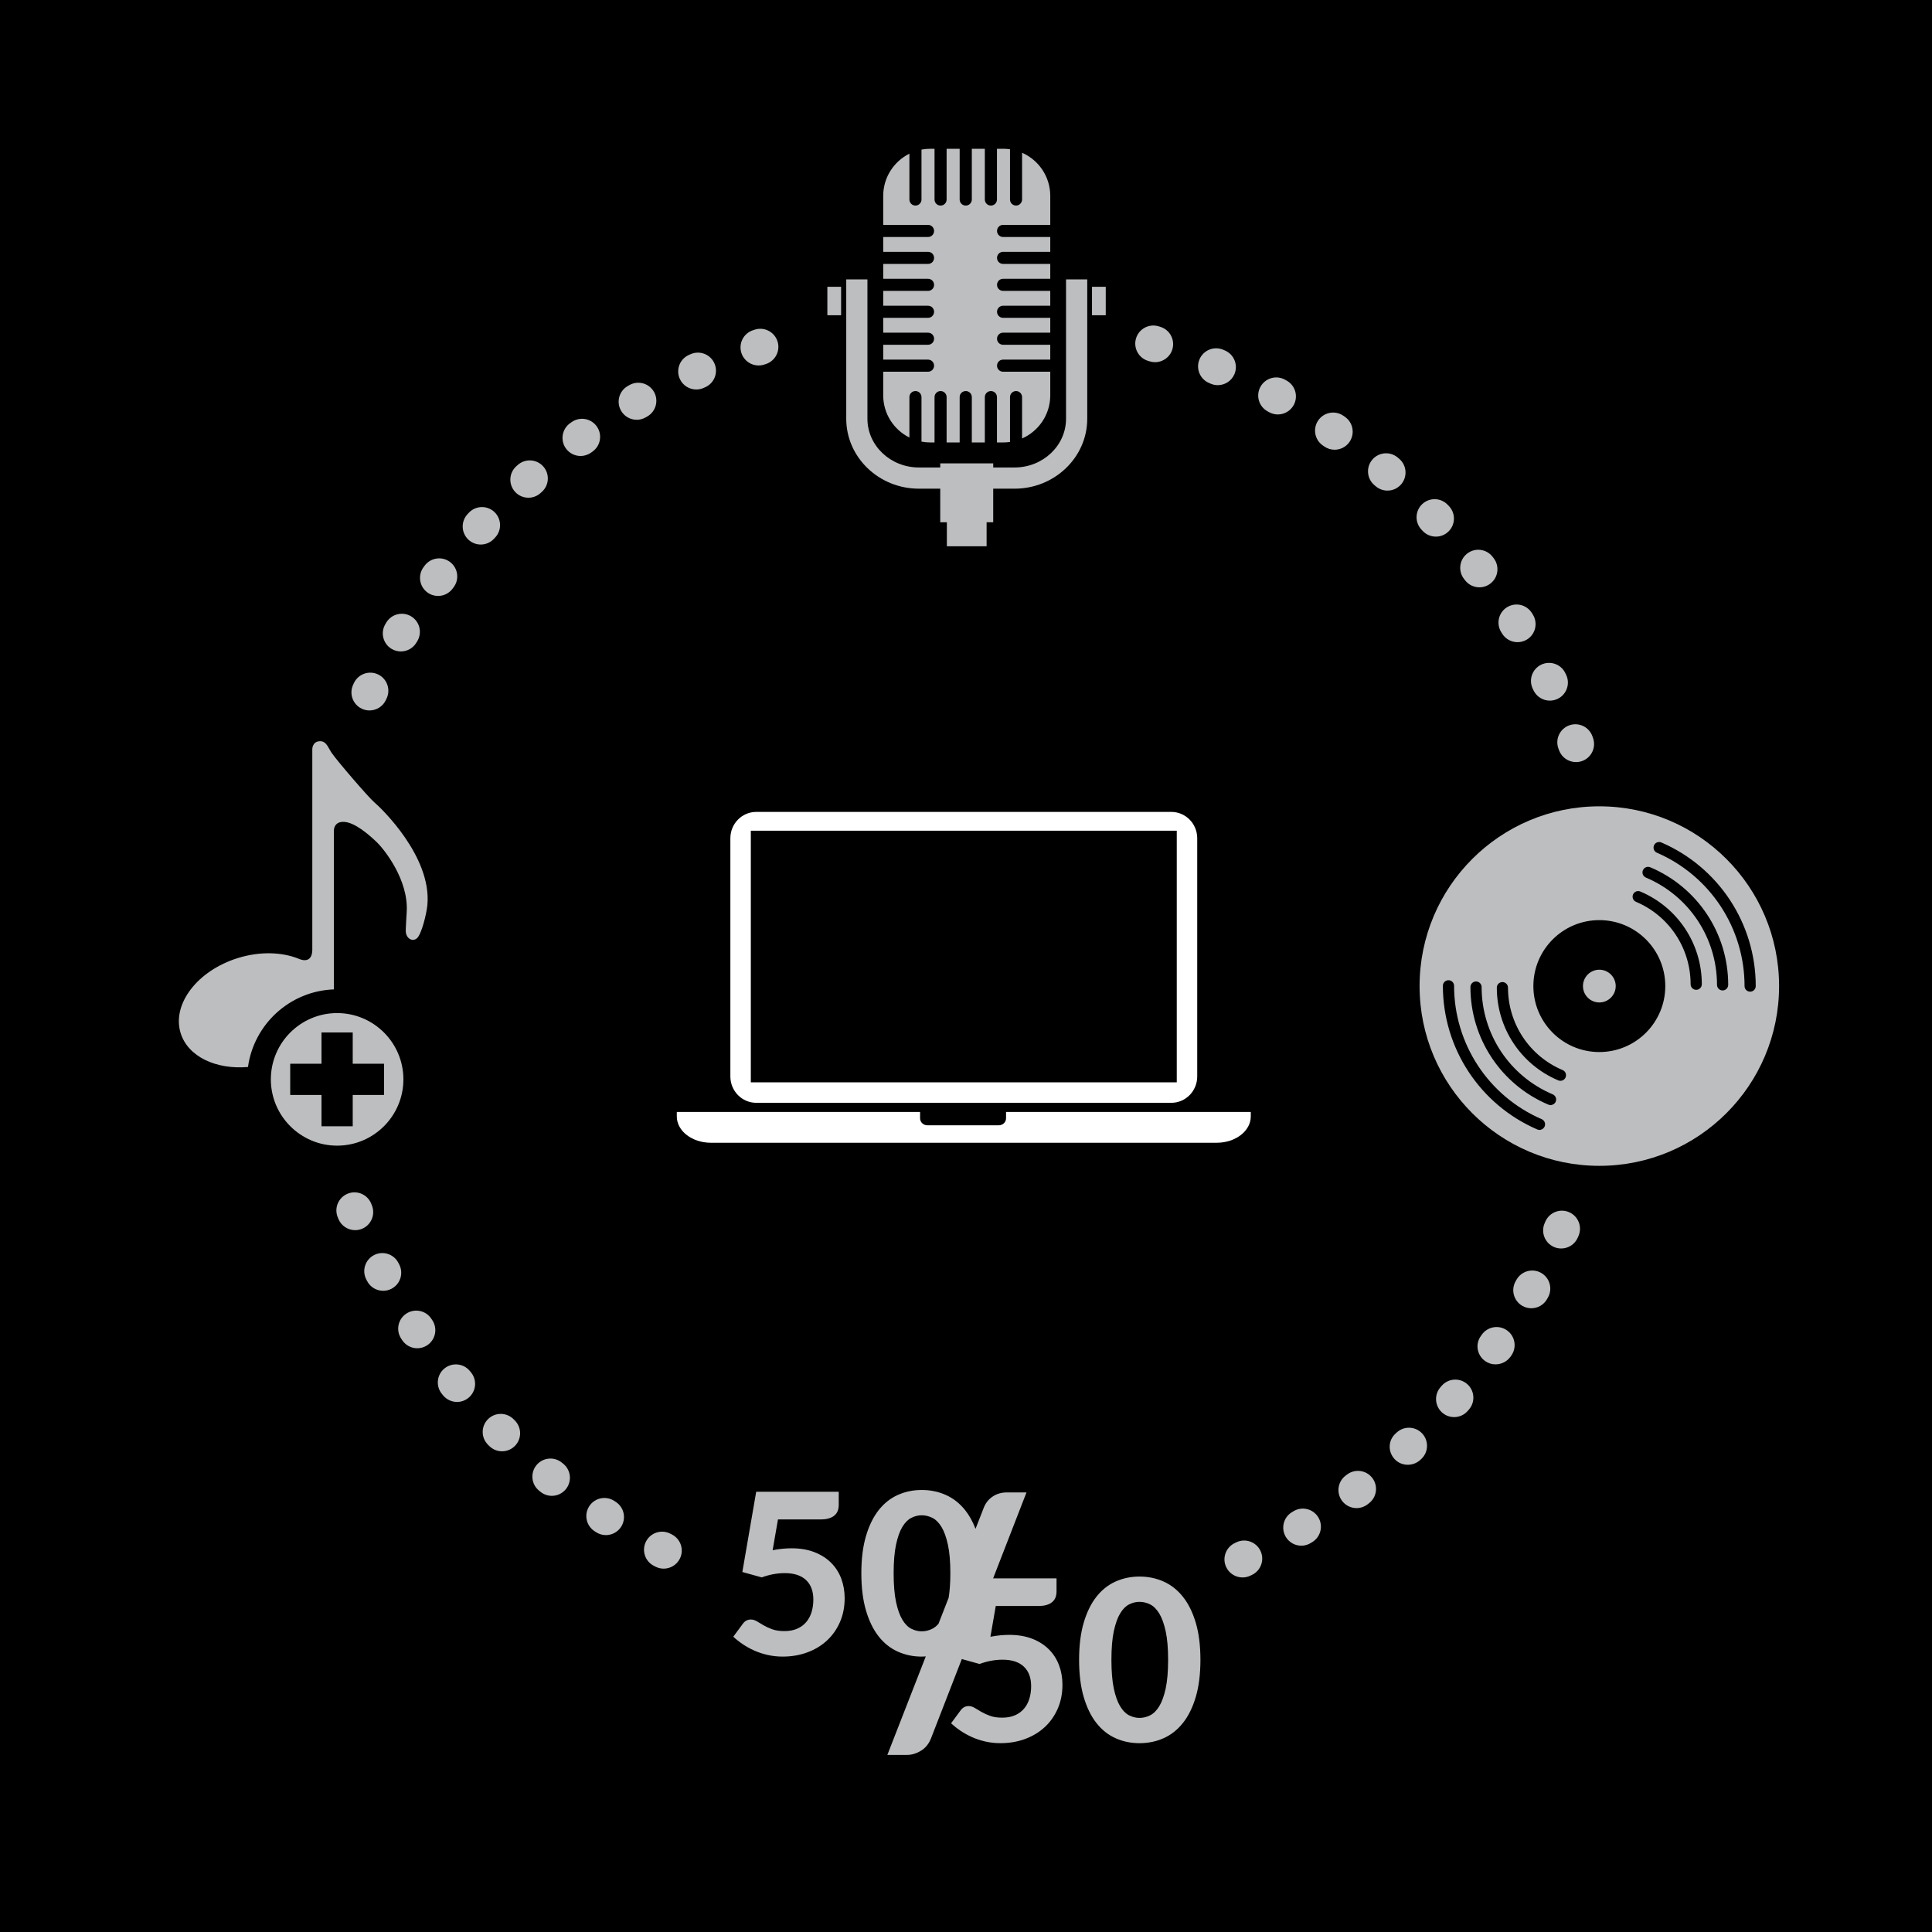 <?xml version="1.0" encoding="utf-8"?>
<!-- Generator: Adobe Illustrator 14.0.0, SVG Export Plug-In  -->
<!DOCTYPE svg PUBLIC "-//W3C//DTD SVG 1.1//EN" "http://www.w3.org/Graphics/SVG/1.1/DTD/svg11.dtd">
<svg version="1.1"
	 xmlns="http://www.w3.org/2000/svg" xmlns:xlink="http://www.w3.org/1999/xlink" xmlns:a="http://ns.adobe.com/AdobeSVGViewerExtensions/3.0/"
	 x="0px" y="0px" width="270px" height="270px" viewBox="0 0 270 270" enable-background="new 0 0 270 270" xml:space="preserve">
<defs>
</defs>
<rect width="270" height="270"/>
<path fill="#BCBEC0" d="M148.98,39.049v19.475c0,3.75-3.226,6.806-7.19,6.806h-2.986v-0.57H131.4v0.57h-2.987
	c-3.965,0-7.188-3.056-7.188-6.806V39.049h-2.961v19.475c0,5.381,4.554,9.769,10.149,9.769h2.987v4.692h0.925v3.355h5.555v-3.355
	h0.923v-4.692h2.986c5.597,0,10.155-4.388,10.155-9.769V39.049H148.98z"/>
<rect x="115.625" y="40.079" fill="#BCBEC0" width="1.921" height="3.977"/>
<rect x="152.609" y="40.079" fill="#BCBEC0" width="1.92" height="3.977"/>
<path fill="#BCBEC0" d="M140.184,51.95c-0.469,0-0.848-0.379-0.848-0.846c0-0.468,0.379-0.849,0.848-0.849h6.592v-2.073h-6.592
	c-0.469,0-0.848-0.379-0.848-0.845c0-0.469,0.379-0.848,0.848-0.848h6.592v-2.071h-6.592c-0.469,0-0.848-0.379-0.848-0.849
	c0-0.466,0.379-0.844,0.848-0.844h6.592v-2.073h-6.592c-0.469,0-0.848-0.379-0.848-0.843c0-0.474,0.379-0.849,0.848-0.849h6.592
	v-2.075h-6.592c-0.469,0-0.848-0.378-0.848-0.844c0-0.472,0.379-0.851,0.848-0.851h6.592v-2.069h-6.592
	c-0.469,0-0.848-0.379-0.848-0.846c0-0.47,0.379-0.851,0.848-0.851h6.592v-4.046c0-2.696-1.615-5.009-3.939-6.032v6.535
	c0,0.466-0.381,0.847-0.842,0.847c-0.467,0-0.846-0.381-0.846-0.847v-7.024c-0.313-0.043-0.637-0.067-0.965-0.067h-0.857v7.092
	c0,0.466-0.379,0.847-0.847,0.847c-0.47,0-0.849-0.381-0.849-0.847v-7.092h-1.818v7.092c0,0.466-0.381,0.847-0.846,0.847
	c-0.475,0-0.853-0.381-0.853-0.847v-7.092h-1.823v7.092c0,0.466-0.375,0.847-0.846,0.847c-0.464,0-0.843-0.381-0.843-0.847v-7.092
	h-0.582c-0.428,0-0.842,0.038-1.241,0.114v6.978c0,0.466-0.376,0.847-0.844,0.847c-0.469,0-0.844-0.381-0.844-0.847v-6.407
	c-2.17,1.083-3.661,3.32-3.661,5.904v4.046h6.263c0.47,0,0.846,0.381,0.846,0.851c0,0.467-0.376,0.846-0.846,0.846h-6.263v2.069
	h6.263c0.47,0,0.846,0.379,0.846,0.851c0,0.466-0.376,0.844-0.846,0.844h-6.263v2.075h6.263c0.47,0,0.846,0.375,0.846,0.849
	c0,0.464-0.376,0.843-0.846,0.843h-6.263v2.073h6.263c0.47,0,0.846,0.378,0.846,0.844c0,0.47-0.376,0.849-0.846,0.849h-6.263v2.071
	h6.263c0.47,0,0.846,0.379,0.846,0.848c0,0.466-0.376,0.845-0.846,0.845h-6.263v2.073h6.263c0.47,0,0.846,0.381,0.846,0.849
	c0,0.467-0.376,0.846-0.846,0.846h-6.263v3.295c0,2.586,1.491,4.822,3.661,5.899v-5.649c0-0.468,0.375-0.846,0.844-0.846
	c0.468,0,0.844,0.378,0.844,0.846v6.22c0.399,0.079,0.813,0.116,1.241,0.116h0.582v-6.336c0-0.468,0.379-0.846,0.843-0.846
	c0.471,0,0.846,0.378,0.846,0.846v6.336h1.823v-6.336c0-0.468,0.378-0.846,0.853-0.846c0.465,0,0.846,0.378,0.846,0.846v6.336h1.818
	v-6.336c0-0.468,0.379-0.846,0.849-0.846c0.468,0,0.847,0.378,0.847,0.846v6.336h0.857c0.328,0,0.651-0.023,0.965-0.068v-6.268
	c0-0.468,0.379-0.846,0.846-0.846c0.461,0,0.842,0.378,0.842,0.846v5.782c2.324-1.022,3.939-3.342,3.939-6.032V51.95H140.184z"/>
<path fill="#BCBEC0" d="M116.148,218.402c-0.629-0.629-1.405-1.123-2.33-1.484c-0.925-0.361-1.989-0.541-3.194-0.541
	c-0.412,0-0.837,0.02-1.276,0.064c-0.438,0.041-0.895,0.107-1.371,0.203l0.745-4.303h5.943c0.464,0,0.858-0.049,1.18-0.15
	c0.323-0.098,0.587-0.24,0.793-0.422c0.206-0.184,0.353-0.398,0.444-0.645c0.089-0.246,0.134-0.521,0.134-0.824v-1.822h-11.537
	l-1.934,11.211l2.71,0.754c1.078-0.396,2.15-0.596,3.217-0.596c1.299,0,2.29,0.322,2.972,0.965c0.681,0.645,1.022,1.559,1.022,2.74
	c0,0.617-0.082,1.195-0.246,1.736c-0.164,0.537-0.412,1.004-0.745,1.396s-0.753,0.701-1.26,0.926
	c-0.507,0.225-1.104,0.338-1.791,0.338c-0.666,0-1.231-0.084-1.696-0.252c-0.465-0.166-0.872-0.354-1.22-0.557
	c-0.349-0.205-0.661-0.391-0.935-0.559c-0.275-0.166-0.555-0.25-0.84-0.25c-0.454,0-0.824,0.193-1.109,0.58l-1.347,1.822
	c0.391,0.367,0.834,0.717,1.332,1.051c0.497,0.336,1.033,0.633,1.609,0.889c0.575,0.256,1.196,0.459,1.862,0.611
	s1.363,0.229,2.092,0.229c1.257,0,2.417-0.199,3.479-0.598c1.062-0.396,1.975-0.955,2.743-1.672
	c0.766-0.717,1.365-1.574,1.798-2.574c0.433-1.002,0.65-2.107,0.65-3.32c0-0.975-0.159-1.885-0.476-2.732
	C117.25,219.769,116.777,219.031,116.148,218.402z"/>
<path fill="#BCBEC0" d="M146.582,230.501c-0.629-0.627-1.405-1.123-2.329-1.484c-0.926-0.359-1.988-0.541-3.194-0.541
	c-0.412,0-0.837,0.021-1.275,0.062s-0.896,0.111-1.37,0.203l0.744-4.301h5.943c0.464,0,0.858-0.051,1.18-0.15
	c0.323-0.098,0.587-0.24,0.793-0.424s0.353-0.398,0.444-0.643c0.088-0.246,0.134-0.521,0.134-0.824v-1.82h-8.862l4.663-12.01h-2.75
	c-0.747,0-1.408,0.193-1.982,0.578c-0.576,0.385-0.996,0.922-1.26,1.615l-1.129,2.895c-0.388-1.008-0.868-1.874-1.441-2.598
	c-0.762-0.955-1.662-1.668-2.703-2.133c-1.041-0.467-2.163-0.699-3.367-0.699c-1.205,0-2.325,0.232-3.359,0.699
	c-1.036,0.465-1.929,1.178-2.679,2.133c-0.75,0.959-1.339,2.168-1.768,3.629c-0.428,1.459-0.641,3.186-0.641,5.174
	s0.213,3.715,0.641,5.18c0.428,1.467,1.017,2.678,1.768,3.637c0.75,0.957,1.643,1.668,2.679,2.135
	c1.035,0.465,2.154,0.699,3.359,0.699c0.189,0,0.373-0.016,0.558-0.027l-5.371,13.768h2.728c0.668,0,1.326-0.195,1.971-0.588
	c0.645-0.395,1.114-0.975,1.41-1.746l4.297-11.066l2.479,0.689c1.078-0.398,2.149-0.598,3.218-0.598c1.299,0,2.29,0.322,2.971,0.967
	c0.682,0.643,1.022,1.557,1.022,2.74c0,0.617-0.082,1.195-0.245,1.734c-0.164,0.541-0.412,1.006-0.745,1.398
	s-0.753,0.701-1.26,0.926s-1.104,0.336-1.791,0.336c-0.665,0-1.231-0.082-1.695-0.25c-0.466-0.168-0.872-0.354-1.222-0.559
	c-0.348-0.203-0.66-0.389-0.935-0.557c-0.274-0.166-0.554-0.252-0.841-0.252c-0.453,0-0.823,0.195-1.108,0.582l-1.347,1.82
	c0.391,0.367,0.834,0.719,1.331,1.055c0.497,0.332,1.032,0.629,1.608,0.885c0.575,0.256,1.197,0.463,1.863,0.613
	c0.665,0.152,1.361,0.227,2.092,0.227c1.257,0,2.416-0.199,3.479-0.596c1.061-0.398,1.975-0.955,2.741-1.672
	c0.766-0.717,1.365-1.576,1.799-2.574c0.433-1,0.65-2.107,0.65-3.322c0-0.973-0.159-1.885-0.477-2.732
	C147.683,231.867,147.21,231.128,146.582,230.501z M130.3,227.619c-0.481,0.242-0.975,0.361-1.481,0.361s-0.996-0.119-1.466-0.361
	c-0.471-0.24-0.888-0.664-1.252-1.271s-0.657-1.434-0.88-2.482c-0.221-1.045-0.333-2.381-0.333-4.002
	c0-1.611,0.112-2.941,0.333-3.988c0.223-1.047,0.515-1.875,0.88-2.482c0.365-0.605,0.781-1.029,1.252-1.27
	c0.47-0.24,0.959-0.361,1.466-0.361s1,0.121,1.481,0.361s0.906,0.664,1.276,1.27c0.369,0.607,0.668,1.436,0.896,2.482
	s0.341,2.377,0.341,3.988c0,1.34-0.082,2.474-0.237,3.421l-1.417,3.633C130.895,227.224,130.611,227.463,130.3,227.619z"/>
<path fill="#BCBEC0" d="M167.113,226.789c-0.434-1.461-1.03-2.67-1.791-3.627c-0.762-0.959-1.662-1.67-2.702-2.137
	c-1.041-0.465-2.163-0.699-3.368-0.699s-2.324,0.234-3.359,0.699c-1.035,0.467-1.929,1.178-2.678,2.137
	c-0.751,0.957-1.34,2.166-1.768,3.627c-0.429,1.461-0.642,3.184-0.642,5.172s0.213,3.717,0.642,5.184
	c0.428,1.465,1.017,2.676,1.768,3.633c0.749,0.959,1.643,1.672,2.678,2.137s2.154,0.697,3.359,0.697s2.327-0.232,3.368-0.697
	c1.04-0.465,1.94-1.178,2.702-2.137c0.761-0.957,1.357-2.168,1.791-3.633c0.432-1.467,0.649-3.195,0.649-5.184
	S167.544,228.25,167.113,226.789z M162.906,235.966c-0.229,1.047-0.527,1.873-0.896,2.479c-0.37,0.607-0.795,1.031-1.275,1.273
	c-0.481,0.24-0.975,0.361-1.482,0.361c-0.506,0-0.996-0.121-1.465-0.361c-0.472-0.242-0.888-0.666-1.253-1.273
	c-0.364-0.605-0.657-1.432-0.88-2.479c-0.221-1.049-0.332-2.381-0.332-4.006c0-1.611,0.111-2.941,0.332-3.988
	c0.223-1.045,0.516-1.871,0.88-2.479c0.365-0.609,0.781-1.033,1.253-1.273c0.469-0.24,0.959-0.361,1.465-0.361
	c0.508,0,1.001,0.121,1.482,0.361c0.48,0.24,0.905,0.664,1.275,1.273c0.369,0.607,0.668,1.434,0.896,2.479
	c0.227,1.047,0.34,2.377,0.34,3.988C163.246,233.585,163.132,234.917,162.906,235.966z"/>
<path fill="#BCBEC0" d="M223.507,135.518c-1.26,0-2.285,1.03-2.285,2.288c0,1.26,1.025,2.289,2.285,2.289
	c1.266,0,2.291-1.029,2.291-2.289C225.798,136.548,224.773,135.518,223.507,135.518z"/>
<path fill="#BCBEC0" d="M223.507,112.685c-13.871,0-25.119,11.25-25.119,25.122c0,13.871,11.248,25.121,25.119,25.121
	c13.876,0,25.123-11.25,25.123-25.121C248.63,123.935,237.383,112.685,223.507,112.685z M215.862,157.433
	c-0.128,0.295-0.416,0.475-0.718,0.475c-0.105,0-0.209-0.025-0.311-0.066c-8.014-3.467-13.189-11.346-13.189-20.076
	c0-0.428,0.352-0.779,0.782-0.779c0.434,0,0.784,0.352,0.784,0.779c0,8.105,4.807,15.42,12.243,18.639
	C215.852,156.574,216.033,157.037,215.862,157.433z M217.412,153.957c-0.125,0.297-0.418,0.48-0.721,0.48
	c-0.102,0-0.203-0.02-0.305-0.062c-6.615-2.799-10.891-9.25-10.891-16.432c0-0.432,0.35-0.783,0.782-0.783
	c0.431,0,0.782,0.352,0.782,0.783c0,6.551,3.9,12.436,9.934,14.992C217.394,153.103,217.58,153.562,217.412,153.957z
	 M218.792,150.568c-0.125,0.297-0.414,0.475-0.719,0.475c-0.104,0-0.205-0.016-0.305-0.059c-5.215-2.205-8.586-7.293-8.586-12.959
	c0-0.428,0.351-0.779,0.782-0.779c0.433,0,0.781,0.352,0.781,0.779c0,5.039,2.997,9.557,7.632,11.518
	C218.777,149.71,218.962,150.167,218.792,150.568z M223.507,147.025c-5.089,0-9.216-4.129-9.216-9.219
	c0-5.091,4.127-9.218,9.216-9.218c5.093,0,9.22,4.127,9.22,9.218C232.727,142.896,228.6,147.025,223.507,147.025z M237.048,138.33
	c-0.434,0-0.783-0.355-0.783-0.783c0-5.035-2.994-9.554-7.631-11.515c-0.396-0.171-0.582-0.625-0.416-1.025
	c0.17-0.398,0.627-0.584,1.025-0.414c5.215,2.207,8.588,7.289,8.588,12.955C237.832,137.974,237.48,138.33,237.048,138.33z
	 M240.736,138.416c-0.432,0-0.782-0.352-0.782-0.785c0-6.551-3.899-12.437-9.938-14.99c-0.396-0.17-0.584-0.625-0.416-1.021
	c0.168-0.399,0.627-0.584,1.025-0.419c6.617,2.798,10.894,9.248,10.894,16.43C241.518,138.064,241.167,138.416,240.736,138.416z
	 M244.586,138.587c-0.432,0-0.782-0.348-0.782-0.781c0-8.099-4.807-15.42-12.247-18.635c-0.397-0.172-0.579-0.634-0.406-1.032
	c0.171-0.395,0.63-0.576,1.03-0.402c8.01,3.464,13.186,11.341,13.186,20.07C245.367,138.24,245.017,138.587,244.586,138.587z"/>
<path fill="#FFFFFF" d="M163.702,113.466h-58.021c-1.991,0-3.611,1.649-3.611,3.677v33.298c0,2.027,1.62,3.678,3.611,3.678h58.021
	c1.99,0,3.612-1.65,3.612-3.678v-33.298C167.314,115.115,165.692,113.466,163.702,113.466z M164.455,151.259h-59.527v-35.164h59.527
	V151.259z"/>
<path fill="#FFFFFF" d="M140.597,155.396v0.896c0,0.535-0.459,0.971-1.025,0.971h-9.963c-0.567,0-1.026-0.436-1.026-0.971v-0.896
	H94.584v0.627c0,2.029,2.132,3.678,4.751,3.678h70.712c2.621,0,4.752-1.648,4.752-3.678v-0.627H140.597z"/>
<path fill="#BCBEC0" d="M47.113,141.58c-5.106,0-9.261,4.154-9.261,9.262c0,5.109,4.155,9.264,9.261,9.264
	c5.107,0,9.263-4.154,9.263-9.264C56.375,145.734,52.22,141.58,47.113,141.58z M49.294,153.023v4.373h-4.363v-4.373h-4.373v-4.363
	h4.373v-4.373h4.363v4.373h4.375v4.363H49.294z M59.727,126.484c-0.115,1.218-0.819,4.111-1.471,4.651
	c-0.654,0.543-1.524-0.024-1.551-1.008c-0.008-0.391,0.071-1.591,0.135-2.722c0.252-4.433-3.099-8.68-4.245-9.769
	c-1.142-1.083-2.992-2.664-4.46-2.775c-1.469-0.107-1.469,1.146-1.469,1.146v22.195c0,0-0.001,0.037-0.002,0.068
	c-6.151,0.219-11.183,4.863-12.008,10.844c-4.479,0.383-8.391-1.449-9.411-4.736c-1.252-4.035,2.33-8.731,7.998-10.489
	c3.106-0.966,6.189-0.844,8.55,0.117c0,0,1.774,0.863,1.851-1.19v-28.13c0,0,0-1.1,1.103-1.1c0.883,0,1.096,0.895,1.602,1.629
	c0.828,1.205,5.221,6.294,5.948,6.899C53.277,112.932,60.359,119.725,59.727,126.484z"/>
<path fill="#BCBEC0" d="M173.648,220.451c-0.945,0-1.853-0.535-2.285-1.443c-0.596-1.262-0.059-2.766,1.202-3.363l0.221-0.107
	c1.259-0.598,2.766-0.064,3.365,1.191c0.603,1.26,0.067,2.766-1.191,3.367l-0.232,0.111
	C174.377,220.373,174.009,220.451,173.648,220.451L173.648,220.451z M92.751,219.22c-0.388,0-0.782-0.09-1.151-0.279l-0.242-0.125
	c-1.236-0.646-1.714-2.172-1.068-3.408c0.647-1.236,2.173-1.711,3.408-1.066l0.208,0.107c1.24,0.637,1.73,2.158,1.093,3.398
	C94.553,218.718,93.668,219.22,92.751,219.22L92.751,219.22z M181.861,216.013c-0.854,0-1.686-0.434-2.161-1.217
	c-0.724-1.191-0.343-2.744,0.849-3.467l0.204-0.125c1.188-0.73,2.743-0.357,3.473,0.83c0.729,1.189,0.356,2.744-0.831,3.475
	l-0.227,0.137C182.759,215.894,182.308,216.013,181.861,216.013L181.861,216.013z M84.675,214.533c-0.472,0-0.949-0.133-1.374-0.408
	l-0.226-0.148c-1.165-0.768-1.485-2.334-0.717-3.498c0.768-1.162,2.334-1.484,3.498-0.717l0.198,0.129
	c1.169,0.76,1.501,2.324,0.741,3.494C86.31,214.128,85.5,214.533,84.675,214.533L84.675,214.533z M189.578,210.759
	c-0.76,0-1.513-0.344-2.01-0.994c-0.846-1.109-0.633-2.693,0.477-3.539l0.199-0.152c1.11-0.846,2.694-0.633,3.539,0.477
	c0.846,1.107,0.633,2.691-0.476,3.537l-0.199,0.154C190.65,210.589,190.112,210.759,189.578,210.759L189.578,210.759z
	 M77.12,209.046c-0.556,0-1.114-0.184-1.581-0.559l-0.214-0.174c-1.079-0.883-1.236-2.475-0.353-3.553
	c0.883-1.078,2.474-1.236,3.553-0.352l0.179,0.145c1.087,0.873,1.259,2.463,0.385,3.549C78.59,208.724,77.858,209.046,77.12,209.046
	L77.12,209.046z M196.738,204.705c-0.673,0-1.344-0.262-1.834-0.787c-0.951-1.018-0.928-2.586,0.09-3.539l0.177-0.166
	c1.015-0.955,2.612-0.908,3.569,0.105s0.91,2.611-0.104,3.568l-0.135,0.127C198.008,204.474,197.371,204.705,196.738,204.705
	L196.738,204.705z M70.161,202.822c-0.643,0-1.286-0.246-1.778-0.734l-0.172-0.17c-0.994-0.977-1.008-2.576-0.03-3.57
	c0.979-0.994,2.577-1.006,3.571-0.029l0.187,0.186c0.99,0.982,0.998,2.58,0.015,3.57C71.46,202.572,70.811,202.822,70.161,202.822
	L70.161,202.822z M203.216,198.042c-0.594,0-1.191-0.209-1.672-0.633c-1.045-0.922-1.144-2.518-0.221-3.562l0.152-0.176
	c0.913-1.053,2.508-1.166,3.562-0.25c1.053,0.914,1.165,2.508,0.25,3.562l-0.179,0.205
	C204.611,197.753,203.914,198.042,203.216,198.042L203.216,198.042z M63.872,195.923c-0.731,0-1.457-0.316-1.956-0.928l-0.154-0.188
	c-0.887-1.074-0.734-2.666,0.342-3.555c1.077-0.885,2.668-0.732,3.555,0.344l0.166,0.201c0.883,1.078,0.724,2.67-0.355,3.553
	C65,195.736,64.434,195.923,63.872,195.923L63.872,195.923z M208.998,190.671c-0.499,0-1.001-0.146-1.436-0.453
	c-1.139-0.807-1.429-2.352-0.623-3.488l0.138-0.197c0.801-1.143,2.375-1.42,3.517-0.621c1.143,0.799,1.421,2.375,0.619,3.518
	l-0.109,0.158C210.605,190.289,209.804,190.671,208.998,190.671L208.998,190.671z M58.315,188.421c-0.819,0-1.622-0.398-2.108-1.133
	l-0.134-0.201c-0.774-1.16-0.46-2.729,0.7-3.502c1.16-0.773,2.727-0.459,3.501,0.701l0.144,0.215c0.77,1.164,0.451,2.73-0.712,3.5
	C59.278,188.285,58.794,188.421,58.315,188.421L58.315,188.421z M214.004,182.83c-0.421,0-0.847-0.104-1.237-0.324
	c-1.216-0.686-1.645-2.227-0.961-3.439l0.125-0.221c0.685-1.215,2.225-1.645,3.439-0.961c1.215,0.686,1.645,2.227,0.959,3.441
	l-0.123,0.219C215.742,182.369,214.886,182.83,214.004,182.83L214.004,182.83z M53.55,180.392c-0.907,0-1.784-0.49-2.236-1.348
	l-0.117-0.223c-0.65-1.234-0.177-2.762,1.057-3.41c1.232-0.652,2.76-0.178,3.411,1.057l0.117,0.223
	c0.65,1.232,0.176,2.76-1.058,3.41C54.35,180.298,53.947,180.392,53.55,180.392L53.55,180.392z M218.181,174.478
	c-0.34,0-0.686-0.066-1.016-0.213c-1.277-0.561-1.857-2.051-1.295-3.328l0.095-0.219c0.554-1.281,2.042-1.869,3.321-1.314
	s1.867,2.041,1.312,3.32l-0.106,0.244C220.078,173.916,219.151,174.478,218.181,174.478L218.181,174.478z M49.632,171.917
	c-0.998,0-1.943-0.596-2.341-1.576l-0.102-0.252c-0.514-1.297,0.121-2.764,1.417-3.277c1.295-0.516,2.764,0.119,3.278,1.416
	l0.086,0.217c0.524,1.293-0.1,2.764-1.392,3.289C50.269,171.859,49.948,171.917,49.632,171.917L49.632,171.917z M220.248,106.504
	c-1.031,0-2.001-0.637-2.373-1.665l-0.082-0.223c-0.482-1.309,0.188-2.76,1.496-3.243c1.309-0.481,2.76,0.188,3.242,1.495
	l0.092,0.251c0.475,1.311-0.203,2.759-1.514,3.234C220.825,106.456,220.534,106.504,220.248,106.504L220.248,106.504z
	 M51.638,99.286c-0.357,0-0.718-0.076-1.062-0.236c-1.265-0.587-1.814-2.088-1.226-3.354l0.113-0.241
	c0.594-1.263,2.099-1.802,3.36-1.209c1.261,0.595,1.802,2.099,1.208,3.361l-0.102,0.217C53.502,98.744,52.59,99.286,51.638,99.286
	L51.638,99.286z M216.592,97.915c-0.935,0-1.835-0.522-2.271-1.42l-0.107-0.22c-0.613-1.252-0.097-2.765,1.156-3.379
	c1.253-0.615,2.766-0.097,3.378,1.155l0.113,0.231c0.611,1.255,0.089,2.766-1.164,3.376
	C217.34,97.832,216.963,97.915,216.592,97.915L216.592,97.915z M56.019,91.04c-0.441,0-0.888-0.116-1.294-0.358
	c-1.196-0.716-1.585-2.268-0.869-3.464l0.141-0.235c0.726-1.189,2.28-1.566,3.471-0.841s1.568,2.279,0.842,3.471l-0.121,0.199
	C57.715,90.602,56.878,91.04,56.019,91.04L56.019,91.04z M212.078,89.745c-0.846,0-1.672-0.423-2.148-1.194l-0.129-0.206
	c-0.739-1.183-0.381-2.741,0.803-3.479c1.182-0.739,2.738-0.38,3.479,0.803l0.137,0.22c0.735,1.186,0.371,2.742-0.813,3.479
	C212.992,89.622,212.531,89.745,212.078,89.745L212.078,89.745z M61.221,83.284c-0.524,0-1.053-0.162-1.506-0.499
	c-1.118-0.833-1.35-2.415-0.517-3.533l0.171-0.229c0.848-1.107,2.434-1.318,3.54-0.472c1.108,0.847,1.319,2.433,0.472,3.539
	l-0.132,0.178C62.753,82.933,61.992,83.284,61.221,83.284L61.221,83.284z M206.748,82.079c-0.753,0-1.499-0.336-1.997-0.977
	l-0.151-0.197c-0.856-1.101-0.658-2.688,0.442-3.543c1.103-0.857,2.688-0.658,3.543,0.442l0.157,0.201
	c0.854,1.103,0.654,2.688-0.448,3.543C207.833,81.906,207.289,82.079,206.748,82.079L206.748,82.079z M67.186,76.1
	c-0.611,0-1.225-0.221-1.71-0.668c-1.026-0.943-1.092-2.542-0.147-3.567l0.172-0.187c0.944-1.026,2.542-1.092,3.568-0.146
	c1.026,0.943,1.092,2.54,0.147,3.567l-0.171,0.187C68.545,75.825,67.867,76.1,67.186,76.1L67.186,76.1z M200.667,74.994
	c-0.671,0-1.341-0.266-1.837-0.792l-0.159-0.168c-0.967-1.006-0.934-2.604,0.072-3.57c1.008-0.967,2.605-0.933,3.57,0.075
	l0.189,0.197c0.957,1.014,0.91,2.611-0.104,3.569C201.912,74.766,201.289,74.994,200.667,74.994L200.667,74.994z M73.848,69.557
	c-0.699,0-1.395-0.288-1.894-0.854c-0.923-1.046-0.824-2.642,0.222-3.563l0.189-0.168c1.048-0.922,2.643-0.821,3.564,0.224
	c0.922,1.046,0.822,2.642-0.224,3.564l-0.188,0.165C75.038,69.349,74.442,69.557,73.848,69.557L73.848,69.557z M193.899,68.562
	c-0.579,0-1.163-0.199-1.64-0.606l-0.191-0.163c-1.061-0.905-1.188-2.5-0.281-3.561c0.907-1.06,2.499-1.184,3.561-0.28l0.192,0.164
	c1.06,0.905,1.187,2.499,0.28,3.561C195.32,68.262,194.611,68.562,193.899,68.562L193.899,68.562z M81.139,63.724
	c-0.786,0-1.561-0.365-2.054-1.053c-0.812-1.134-0.553-2.712,0.58-3.524l0.212-0.15c1.135-0.811,2.711-0.544,3.521,0.592
	c0.809,1.135,0.544,2.712-0.592,3.521l-0.198,0.142C82.164,63.569,81.649,63.724,81.139,63.724L81.139,63.724z M186.51,62.85
	c-0.497,0-0.999-0.146-1.438-0.452l-0.197-0.136c-1.15-0.791-1.44-2.363-0.649-3.512c0.789-1.149,2.361-1.439,3.511-0.648
	l0.218,0.149c1.146,0.797,1.429,2.369,0.634,3.516C188.095,62.472,187.31,62.85,186.51,62.85L186.51,62.85z M88.985,58.665
	c-0.873,0-1.721-0.452-2.188-1.263c-0.699-1.207-0.286-2.751,0.921-3.449l0.241-0.137c1.214-0.687,2.754-0.259,3.44,0.957
	c0.686,1.214,0.257,2.754-0.958,3.44l-0.195,0.111C89.849,58.555,89.414,58.665,88.985,58.665L88.985,58.665z M178.581,57.92
	c-0.413,0-0.833-0.102-1.22-0.316l-0.211-0.116c-1.224-0.668-1.674-2.203-1.005-3.426c0.669-1.224,2.202-1.674,3.427-1.006
	l0.234,0.13c1.219,0.675,1.661,2.211,0.986,3.431C180.332,57.449,179.469,57.92,178.581,57.92L178.581,57.92z M97.305,54.433
	c-0.967,0-1.89-0.558-2.308-1.498c-0.567-1.274,0.006-2.767,1.28-3.334l0.248-0.109c1.279-0.558,2.767,0.028,3.323,1.305
	c0.558,1.278-0.027,2.769-1.305,3.324l-0.212,0.094C97.997,54.363,97.648,54.433,97.305,54.433L97.305,54.433z M170.19,53.826
	c-0.331,0-0.667-0.064-0.991-0.203l-0.227-0.097c-1.283-0.544-1.883-2.025-1.339-3.31s2.024-1.882,3.31-1.34l0.239,0.103
	c1.282,0.547,1.878,2.03,1.331,3.313C172.103,53.252,171.169,53.826,170.19,53.826L170.19,53.826z M106.014,51.077
	c-1.062,0-2.051-0.676-2.399-1.74c-0.434-1.325,0.289-2.751,1.614-3.185l0.258-0.084c1.329-0.424,2.748,0.31,3.173,1.639
	c0.423,1.328-0.31,2.748-1.638,3.172l-0.223,0.073C106.539,51.037,106.275,51.077,106.014,51.077L106.014,51.077z M161.423,50.617
	c-0.248,0-0.501-0.037-0.75-0.115l-0.23-0.07c-1.334-0.406-2.085-1.817-1.679-3.15c0.406-1.334,1.821-2.085,3.152-1.679l0.255,0.078
	c1.333,0.414,2.076,1.829,1.662,3.161C163.497,49.923,162.5,50.617,161.423,50.617L161.423,50.617z"/>
</svg>
